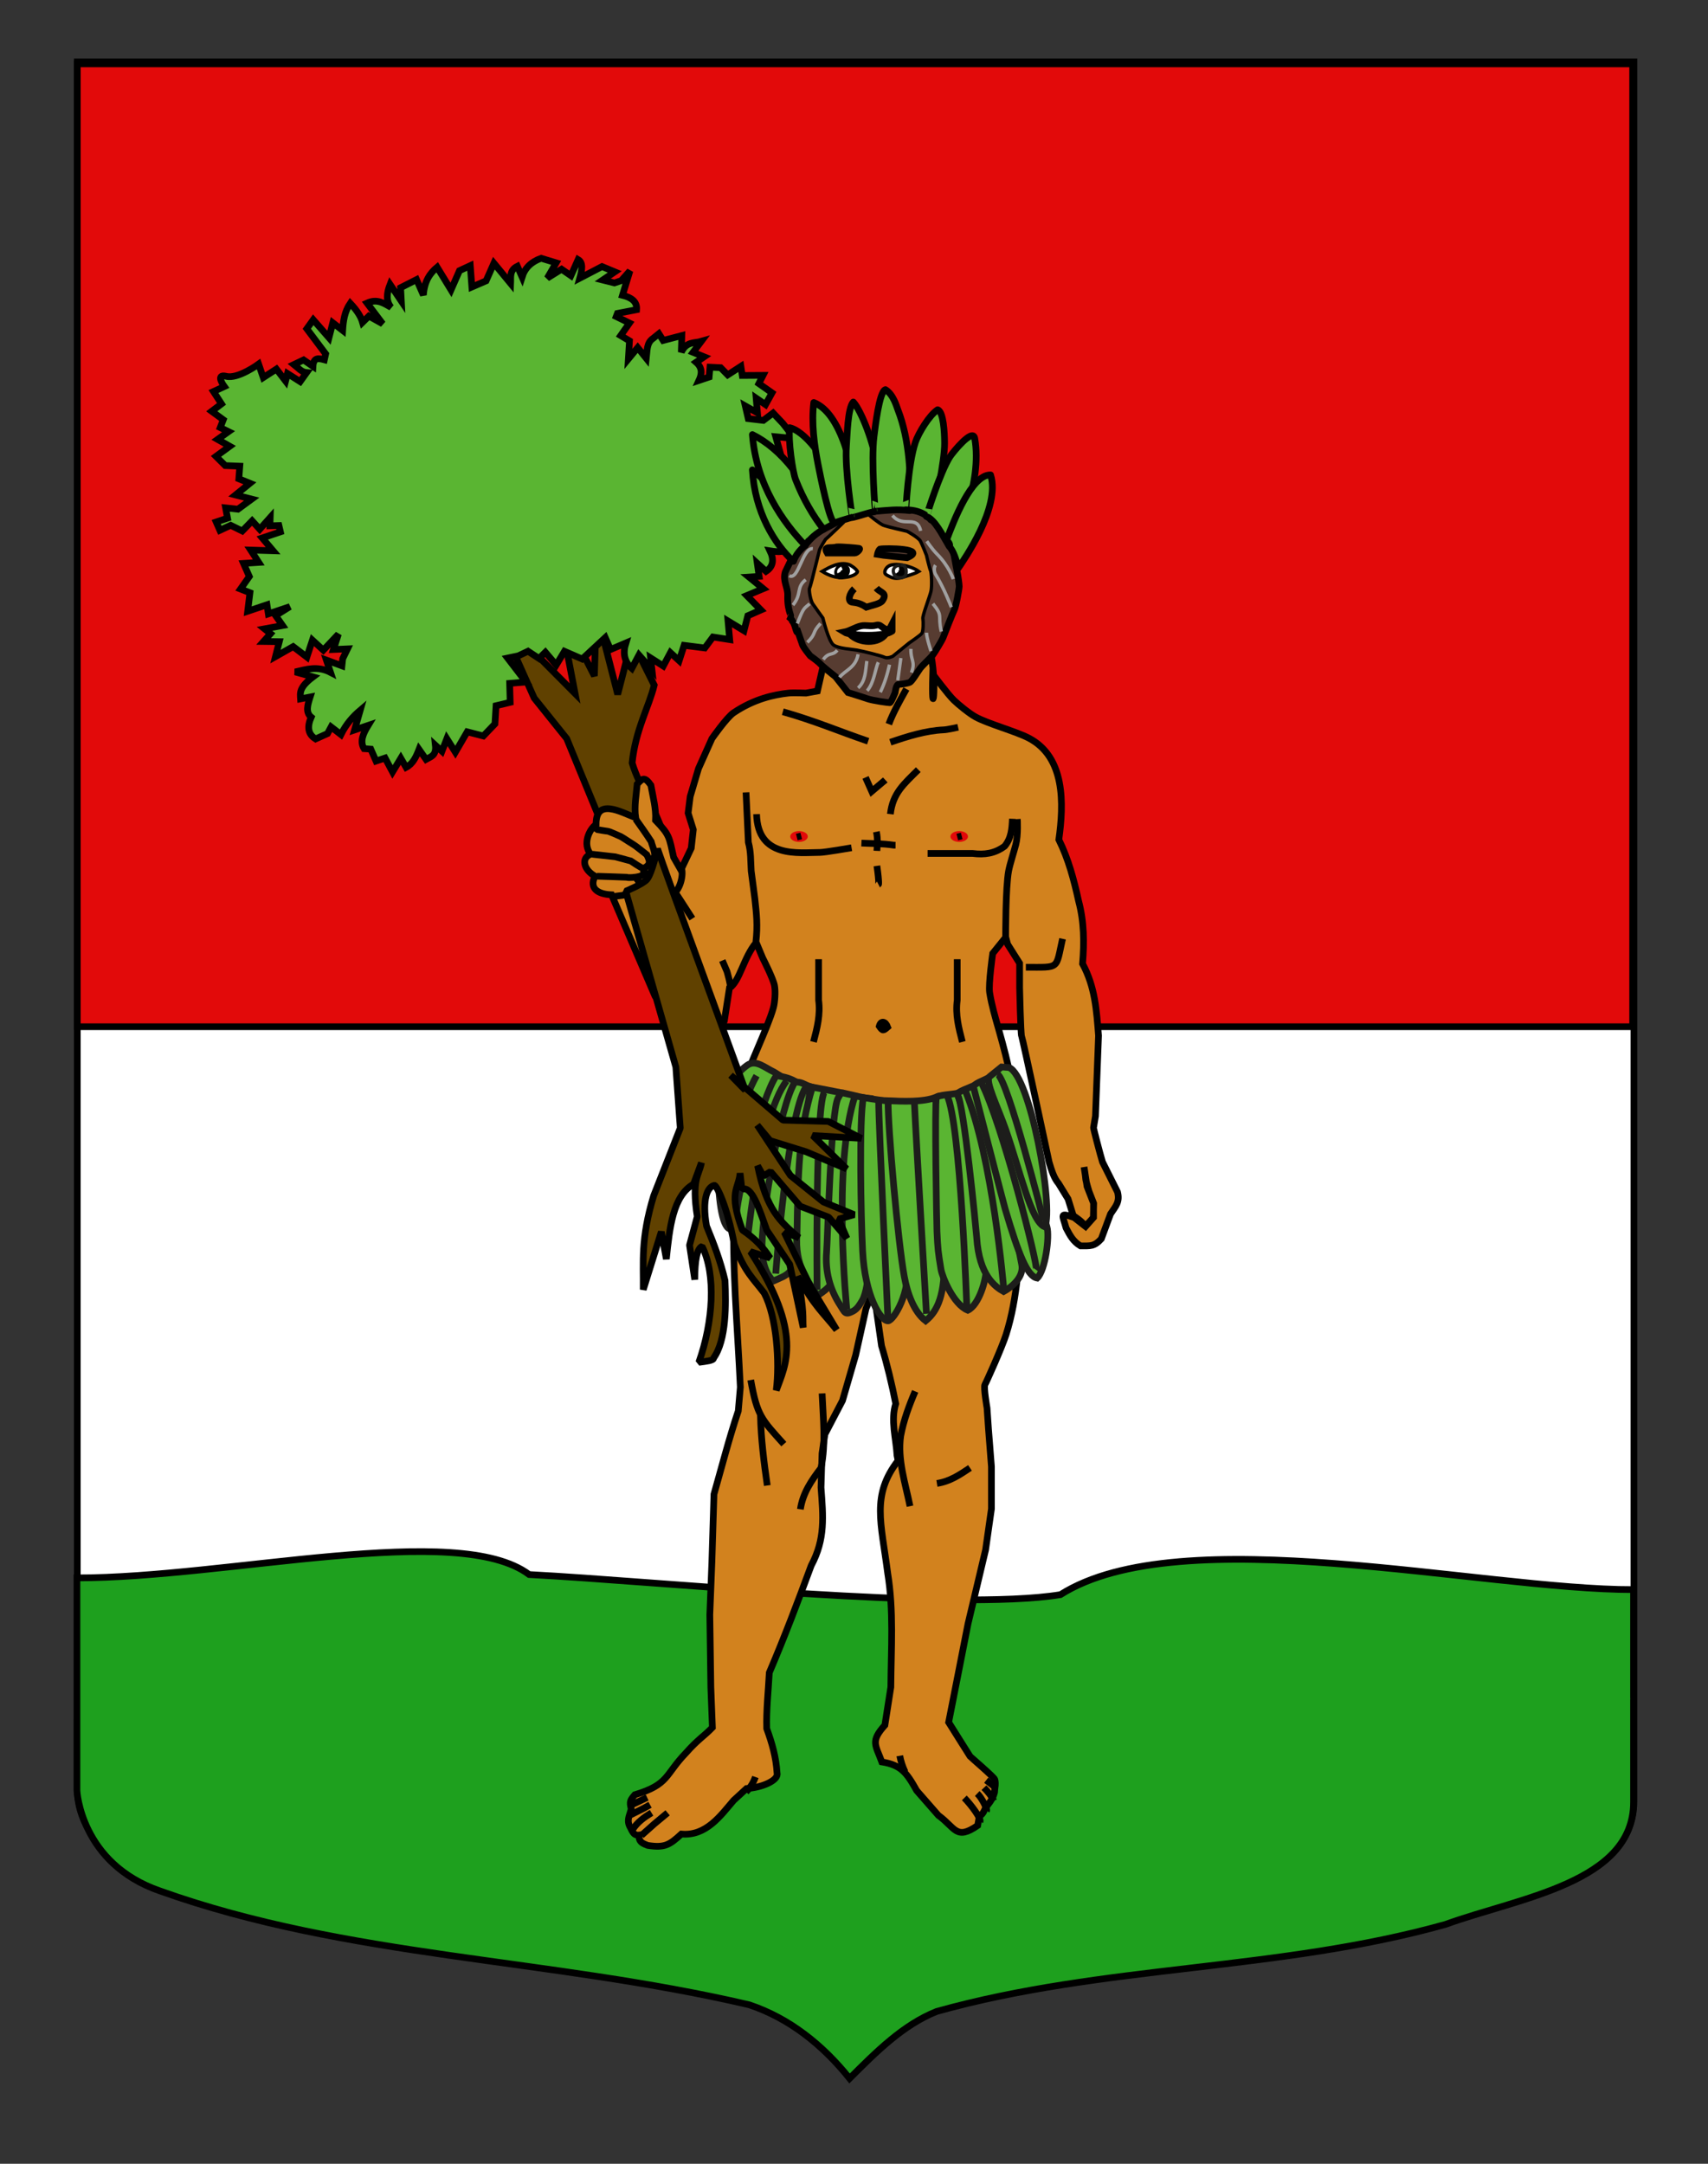 <?xml version="1.0" encoding="utf-8"?>
<!-- Generator: Adobe Illustrator 15.1.0, SVG Export Plug-In . SVG Version: 6.00 Build 0)  -->
<!DOCTYPE svg PUBLIC "-//W3C//DTD SVG 1.1//EN" "http://www.w3.org/Graphics/SVG/1.1/DTD/svg11.dtd">
<svg version="1.1" id="Calque_2" xmlns="http://www.w3.org/2000/svg" xmlns:xlink="http://www.w3.org/1999/xlink" x="0px" y="0px"
	 width="255.118px" height="323.148px" viewBox="0 0 255.118 323.148" enable-background="new 0 0 255.118 323.148"
	 xml:space="preserve">
<rect x="0" y="0" width="255.118" height="323.148" fill="#333333" stroke="none"/>
<path fill="#FFFFFF" stroke="#000000" d="M11.549,9.233c78,0,154.504,0,232.504,0c0,135.583,0,149.083,0,259.75
	c0,12.041-17.1,14.25-28.1,18.25c-25,7-51,6-76,13c-5,2-9,6-13,10c-4-5-9-9-15-11c-30-7-60-7-88-17c-6-3-12.406-8-12.406-15
	C11.549,243.692,11.549,145.608,11.549,9.233z"/>
<rect x="11.549" y="9.539" fill="#E20A0A" stroke="#000000" width="232.314" height="143.797"/>
<path fill="#1EA01E" stroke="#000000" d="M11.493,235.653c22.618,0,56.881-8.5,67.549-0.5c19.332,1,63.66,5.577,79.356,3
	c17.976-11.405,62.705-0.75,85.599-0.75c0,32.416,0,0.5,0,31.752c0,12.041-17.099,14.25-28.099,18.25c-25,7-51,6-76,13
	c-5,2-9,6-13,10c-4-5-9-9-15-11c-30-7-60-7-88-17c-11.904-4.1-12.406-15-12.406-15L11.493,235.653L11.493,235.653z"/>
<path id="Tronc_haur" fill="#604100" stroke="#000000" d="M99.001,124.379c-1.105-3.699-3.475-6.74-4.58-10.439
	c0.484-4.921,2.546-8.464,3.299-11.621l-3.369-6.748l-2.088,8.125l-3.198-12.487l-0.281,9.743l-5.427-10.607l2.54,13.225
	L74.242,91.836l5.549,12.414l4.855,6.054l6.22,15.149"/>
<g>
	<path id="Corps" fill="#D2821E" stroke="#000000" d="M111.431,118.337l0.348,7.453c0.405,1.475,0.33,2.782,0.425,4.287l0.54,4.094
		c0.257,2.38,0.452,4.008,0.155,6.565 M150.361,139.81L150.361,139.81l-2.086,2.588c0,0-0.651,4.591-0.456,5.837
		c0.587,3.725,2.061,6.913,3.4,13.998c0.736,3.889,1.807,15.309,1.447,19.83c-0.465,5.874-0.617,11.638-2.385,17.226
		c-0.613,1.938-2.935,7.105-3.166,7.492c-0.23,0.387,0.315,3.493,0.315,3.493l0.219,3.168l0.437,5.571v6.336l-0.873,6.117
		l-2.621,11.032l-2.896,14.72c0,0,3.113,4.971,3.195,5.08s3.566,3.089,3.688,3.44c0.209,0.614-0.01,1.291-0.027,1.939
		c-0.189,0.705-0.441,1.188-1.244,2.188c-0.328,0.472-0.324,0.942-1.041,1.413l-0.232,1.353c-3.256,2.246-3.293,0.366-5.869-1.507
		l-3.244-3.708c-1.526-2.736-2.361-3.817-5.207-4.28c-0.945-2.566-1.728-3.056,0.457-5.491l0.889-5.677
		c0.045-5.888,0.445-11.385-0.464-16.994c-0.979-7.618-2.47-11.634,1.544-16.838l-0.154-0.772c-0.141-2.533-0.979-5.263-0.193-7.725
		c-0.576-2.918-1.267-5.799-2.123-8.651l-0.928-6.487l0.154-8.961l-0.618,7.725l-0.926,2.163l-1.545,6.952l-1.969,6.798
		l-2.626,5.021l-0.426,2.858l-0.153,5.098c0.321,4.334,0.67,7.672-1.468,11.664c-1.982,5.372-4.008,10.723-6.258,15.989
		c-0.146,2.802-0.463,5.567-0.385,8.343c0.79,2.176,1.408,4.298,1.543,6.644c0.273,1.098-2.271,2.185-4.557,2.316l-1.932,1.776
		c-1.918,2.233-4.087,5.361-7.801,5.021c-1.762,1.62-2.484,2.091-5.021,1.698c-0.644-0.268-1.372-0.434-1.312-1.544
		c-0.896,0.103-1.036-0.74-1.392-1.312c-0.487-1.015,0.057-1.703,0.232-2.626c-0.301-1.091-0.112-1.312,0.541-2.085
		c5.14-1.548,4.459-2.953,7.646-6.258c1.768-2.004,2.731-2.524,3.939-3.784l-0.232-6.025l-0.153-10.813l0.309-7.879l0.31-10.119
		c1.204-4.215,2.237-8.278,3.631-12.437l0.309-3.553c-0.435-9.216-1.271-18.354-0.943-27.402c0.285-7.897,0.611-7.96,0.647-9.497
		c0.053-2.245,0.062-5.825,0.647-7.906c0.909-3.224,3.742-8.819,4.592-11.892c0.219-0.79,0.33-2.371,0.162-3.273
		c-0.199-1.062-1.762-4.117-1.762-4.117l-0.972-2.325c-1.899,2.239-2.464,5.856-3.995,6.781l-0.771,4.942
		c-0.973,2.442-1.853,3.082-4.48,2.627c-0.771-0.154-3.861-3.708-3.861-3.708l-2.008-2.627l-6.489-15.139
		c-2.062-0.082-3.385-0.954-2.471-2.78c-1.7-0.952-2.126-2.689-0.657-3.283c-1.234-1.513-0.214-3.729,0.811-4.44
		c-0.023-4.03,3.703-1.854,5.91-1.005c-0.236-1.728,0.094-3.389,0.232-5.021c0.766-0.812,1.068-1.217,2.046,0.154
		c0.312,1.751,0.795,3.502,0.696,5.253c2.17,2.238,2.023,2.547,2.703,5.521l1.081,1.894l1.546-3.244l0.309-2.781l-0.773-2.471
		l0.311-2.472l1.235-4.172l2.009-4.479c0,0,2.197-3.158,3.243-3.862c3.061-2.061,6.013-2.696,8.188-2.935
		c0.654-0.071,2.627,0,2.627,0l1.698-0.311l0.896-3.918l16.088-1.376c0.926,4.789,0.01,10.244,0.243,2.762
		c0,0,2.24,3.008,3.132,3.88c0.741,0.725,2.373,2.04,3.283,2.536c1.867,1.016,6.02,2.152,7.906,3.133
		c5.482,2.845,5.268,9.818,4.514,15.179c1.455,2.946,2.258,6.036,2.944,9.138c0.846,3.177,0.854,6.186,0.599,9.398
		c1.869,3.467,2.084,6.918,2.387,10.741l-0.461,12.019l-0.285,1.707c-0.064,0.006,1.047,4.226,1.334,5.138l2.246,4.484
		c0.379,1.469-0.248,2.088-1.045,3.282l-1.377,3.716c-1.064,1.163-1.627,1.051-3.11,1.051c-1.114-0.683-1.567-1.564-2.151-2.678
		c-0.539-1.978-1.061-2.334,1.193-1.566l1.716,1.344l1.192-1.344v-2.163l-0.67-1.717c0,0-0.508-1.641-0.508-1.938
		c0-0.299-0.238-1.716-0.238-1.716l0.447,2.907l0.989,2.536l-0.046,2.075c0,0-1.242,1.581-1.393,1.133
		c-0.147-0.446-1.613-1.396-1.613-1.396l-0.771-2.481l-1.418-2.312c-0.676-0.773-1.055-1.98-1.418-3.207
		c0,0-3.953-18.499-4.103-18.797c-0.149-0.3-0.298-7.236-0.298-7.236v-3.655l-1.791-2.835l-0.297-1.118c0,0-0.021-7.427,0.447-9.847
		c0.197-1.028,0.795-2.87,1.069-3.918c0.379-1.445,0.229-3.812,0.229-3.812"/>
	<path id="Feuillage" fill="#5AB532" stroke="#000000" d="M77.423,97.945l-1.604,0.334l2.74,3.574l-2.436,0.206l0.081,2.832
		l-2.11,0.505l-0.166,2.713l-1.731,1.808l-2.411-0.621l-1.769,3.044l-1.276-2.021l-0.729,1.877l-0.979-0.896
		c0.175,1.573-0.711,1.71-1.403,2.106l-1.043-1.488c-0.427,1.097-0.897,2.146-1.927,2.69l-0.794-1.368l-1.236,2.049l-1.11-2.079
		l-1.354,0.455l-0.782-1.782l-1.005-0.072c-0.676-1.101-0.118-2.281,0.61-3.474l-2.031,0.683l0.845-2.939
		c-1.085,0.923-2.088,2.029-2.877,3.622l-1.473-1.141l-0.533,0.995l-1.784,0.804c-1.206-0.753-1.25-1.896-0.654-3.253
		c-0.884-0.726-0.523-1.869-0.158-3.012l-1.433,0.277c-0.057-0.868-0.253-1.687,1.857-3.281l-2.656-0.743
		c1.683-0.386,3.332-0.942,5.276,0.068l-0.615-1.837l2.319,0.856l0.116-1.061l0.717-1.469L49.808,97l0.739-2.292l-2.251,2.39
		l-1.63-1.496l-0.83,2.527l-2.047-1.562l-2.643,1.499l0.57-2.233l-2.346-0.031l1.041-1.167l-0.899-0.719l2.696-0.496l-1.042-1.489
		l2.134-1.329l-3.216,1.08l-0.209-1.36l-2.879,0.968l0.337-2.77l-1.407-0.55l1.314-1.87l-0.863-1.958l2.267-0.147l-1.2-1.845
		l3.346,0.103l-1.614-1.909l2.707-0.91l-0.222-0.947l-1.343,0.042l0.039-1.238l-1.562,1.75l-1.135-1.253l-1.471,1.516l-1.733-0.848
		l-1.614,0.747l-0.549-1.247l1.694-0.569l-0.289-1.538l1.839,0.201l2.056-1.508l-2.411-0.621l2.147-1.743l-1.654-0.669l0.142-1.887
		l-2.176-0.088l-1.382-1.375l2.058-1.508l-1.812-1.026l1.627-1.158l-1.237-0.606l0.455-1.174l-1.722-1.262l1.458-1.103l-1.2-1.845
		l1.615-0.746c0,0-1.449-1.965,0.297-1.53c1.747,0.437,4.831-1.825,4.831-1.825l0.693,2.016l1.965-1.271l1.369,1.785l0.285-1.115
		l1.892,1.202l0.962-1.344c-0.76-0.065-1.286-0.732-1.89-1.206l1.444-0.688l1.396,0.962c0.086-1.421,0.897-1.197,1.704-0.981
		l0.195-0.883l-2.817-3.752l0.964-1.346l2.347,2.686l0.57-2.235l1.475,1.141c0.088-1.396,0.264-2.781,1.13-4.056
		c1.146,1.213,1.619,2.098,1.837,2.854l0.951-0.932l2.06,1.146l-2.335-3.098c1.546-0.697,2.531,0.054,3.583,0.636
		c-0.752-0.906-0.673-2.09-0.147-3.424l1.683,2.5l-0.107-2.006l2.382-1.21l1.019,2.313c0.153-2.111,1-3.276,2.056-4.163l2.074,3.391
		l1.261-2.875l1.615-0.747l0.238,3.189l2.12-0.917l1.17-2.641l2.504,3.042c0.043-0.943-0.227-1.971,1.002-2.583l0.703,1.603
		c0.414-1.324,1.353-2.265,2.849-2.796l2.241,0.68l-1.327,2.284l2.136-1.33l1.396,0.962l1.075-2.405
		c0.78,0.456,0.591,1.566,0.254,2.776l3.32-1.729l1.902,0.792l-1.797,1.216l1.745,0.437l1.016-0.342l1.3-1.458l-1.113,3.644
		c1.347,0.329,2.205,0.954,2.11,2.152l-2.864,0.554l-0.182,0.469l1.98,0.971l-1.313,1.87l1.314,0.785l-0.166,2.71l1.394-1.691
		l1.291,1.609c0.128-1.101,0.002-2.326,1.012-2.996l0.86-0.696l0.64,1.01l2.786-0.731l-0.076,2.479
		c0.788-1.635,1.943-1.312,2.983-1.615l-1.227,1.638l1.655,0.671l-1.197,0.81c0.98,0.853,0.857,1.776,0.421,2.721l1.524-0.511
		l0.127-1.475l1.591,0.079l1.057,1.075l1.966-1.271l0.207,1.36l3.1-0.02l-0.623,1.23l1.967,1.383l-0.972,1.757l-1.397-0.961
		l0.187,2.185l-1.812-1.025l0.443,1.894l2.253,0.266l1.458-1.103l1.465,1.553l1.771,2.267l-2.839-0.273l0.678,2.428l-1.328-0.371
		l-0.625,1.231l1.825,0.613l-0.207,1.295l-1.604,0.334l1.566,0.905l-0.691,0.64l3.153,0.984l0.953,1.724l-0.936,0.518L117,74.856
		l2.215,1.504l0.041,1.417l-1.497-0.314l1.356,2.201c-1.064,1.073-2.064-0.058-3.088-0.396l1.774,2.268
		c-0.36,1.018-1.533,0.928-2.788,0.729c0.616,1.295,0.506,2.345-0.594,3.062l-1.307-1.197l0.276,1.95l-1.512,0.099l2.127,1.739
		l-2.462,1.028l2.112,2.152l-1.952,0.859l-0.573,2.235l-2.385-1.447l0.25,2.776l-2.501-0.387l-1.221,1.637l-3.089-0.393
		l-0.739,2.291l-1.306-1.197l-1.066,1.994l-1.89-1.206l0.198,1.773l-1.941-2.209l-1.068,1.993c-1.12-0.985-1.363-2.268-0.889-3.789
		l-2.29,0.974l-0.784-1.781l-3.448,3.201l-2.645-1.155l-1.236,2.049l-1.617-1.907l-0.95,0.931l-1.642-1.083L77.423,97.945z"/>
	<g>
		<path id="path5408-8" fill="none" stroke="#000000" d="M98.231,135.842l1.236-1.815c2.178-0.33,2.606-3.386,2.362-4.188"/>
		<path id="path5410-2" fill="none" stroke="#000000" d="M100.896,133.331c0.837,1.287,0.171,0.214,2.511,3.861"/>
		<path id="path5412-4" fill="none" stroke="#000000" d="M88.46,127.577l3.438,0.385l2.316,0.618c0,0,1.699,1.157,1.895,1.121
			c1.211-0.614,0.934-1.146,0.501-2.049c0,0-1.699-1.352-1.854-1.429c-0.155-0.077-1.776-1.158-2.009-1.273
			c-0.232-0.115-1.814-0.812-1.969-0.812c-0.156,0-1.508-0.23-1.508-0.23L89,123.715"/>
		<path id="path5414-5" fill="none" stroke="#000000" d="M97.149,128.232c1.253,0.08,0.299-1.739,0.115-2.549
			c-0.742-1.14-1.524-2.253-2.316-3.36"/>
		<path id="path5416-5" fill="none" stroke="#000000" d="M89.194,130.859c0.502,0,4.248,0.155,4.402,0.155
			c0.552,0.202,3.953-0.193,2.24-1.237"/>
		<path id="path5418-1" fill="none" stroke="#000000" d="M91.743,133.872l3.283-0.426c1.02-1.138,0.777-1.256-0.078-2.395"/>
		<path id="path5420-7" fill="none" stroke="#000000" d="M109.122,147.698c0-0.85-0.54-2.626-0.54-2.626l-0.696-1.621"/>
		<path id="path5422-1" fill="none" stroke="#000000" d="M113.007,121.591c0.174,6.645,6.259,5.726,9.479,5.716
			c0.696,0,4.712-0.695,4.712-0.695"/>
		<path id="path5424-1" fill="none" stroke="#000000" d="M138.552,127.461h6.721c1.806,0.225,3.304,0.007,4.788-1.081
			c1-1.226,1.095-2.606,1.158-4.095"/>
		<path id="path5426-5" fill="none" stroke="#000000" d="M128.667,125.915c1.602,0.085,3.078,0.041,4.865,0.31h0.23"/>
		<path id="path5428-2" fill="none" stroke="#000000" d="M130.905,124.217c0.251,1.252,0.115,1.99,0.077,2.857"/>
		<path id="path5430-7" fill="none" stroke="#000000" d="M130.982,129.314c0.386,2.704,0.231,2.781,0.231,2.781"/>
		<path id="path5432-6" fill="none" stroke="#000000" d="M132.063,116.646l0.154-0.154l-2.008,1.699l-0.928-2.086"/>
		<path id="path5444-3" stroke="#000000" d="M131.331,153.26c0.521,0.777,0.631,0.672,1.256,0.126
			C132.266,152.523,131.575,152.351,131.331,153.26z"/>
		<path id="path5446-2" fill="none" stroke="#000000" d="M119.55,225.405c0.359-2.417,1.652-4.311,3.091-6.18
			c0.739-3.68,0.306-7.405,0.154-11.123"/>
		<path id="path5448-2" fill="none" stroke="#000000" d="M135.924,224.941c-0.698-3.438-1.894-6.959-1.389-10.505
			c0.436-2.313,1.24-4.492,2.161-6.643"/>
		<path id="path5450-1" fill="none" stroke="#000000" d="M139.943,221.543c1.949-0.301,3.351-1.255,4.943-2.317"/>
		<path id="path5452-6" fill="none" stroke="#000000" d="M112.136,206.095c0.959,5.351,1.614,5.871,4.943,9.578l0,0"/>
		<path id="path5454-8" fill="none" stroke="#000000" d="M114.606,221.852c-0.5-3.462-0.941-6.993-1.016-10.487"/>
		<path id="path5456-5" fill="none" stroke="#000000" d="M116.925,106.296c4.909,1.396,8.381,2.92,12.746,4.403"/>
		<path id="path5458-7" fill="none" stroke="#000000" d="M132.991,110.853c2.545-0.872,5.25-1.729,7.955-1.854
			c0.465,0,2.163-0.387,2.163-0.387"/>
		<path id="path5460-6" fill="none" stroke="#000000" d="M132.758,108.149c0.695-1.843,1.67-3.538,2.627-5.252"/>
		<path id="path5462-1" fill="none" stroke="#000000" d="M153.228,144.454c5.153-0.01,4.435,0.389,5.483-4.249"/>
		<path id="path5466-8" fill="none" stroke="#000000" d="M146.385,272.047c0.203-0.435-1.328-2.508-2.348-3.54"/>
		<path id="path5468-9" fill="none" stroke="#000000" d="M147.368,270.376c0.104-0.126-0.634-1.796-1.4-2.525"/>
		<path id="path5470-2" fill="none" stroke="#000000" d="M148.439,268.951c-0.358-0.776-0.89-1.362-1.468-1.971"/>
		<path id="path5472-7" fill="none" stroke="#000000" d="M95.786,274.123l1.965-1.748l1.967-1.64"/>
		<path id="path5474-9" fill="none" stroke="#000000" d="M94.475,273.249c0.759-1.145,1.706-1.814,2.841-2.514"/>
		<path id="path5476-5" fill="none" stroke="#000000" d="M94.147,271.063l1.967-0.981l0.982-0.546"/>
		<path id="path5478-4" fill="none" stroke="#000000" d="M94.365,269.535l2.294-1.094"/>
		<path id="path5480-3" fill="none" stroke="#000000" d="M148.836,267.067l-1.528-1.202"/>
		<path id="path5482-1" fill="none" stroke="#000000" d="M111.435,267.623c0.751-0.787,1.148-1.524,1.393-2.239"/>
		<path id="path5484-2" fill="none" stroke="#000000" d="M135.192,264.646c-0.419-0.888-0.662-1.688-0.791-2.43"/>
		<path id="path5486-3" fill="none" stroke="#000000" d="M143.743,155.6c-0.559-2.12-1.051-4.075-0.765-6.228v-6.117"/>
		<path id="path5486-3_1_" fill="none" stroke="#000000" d="M122.274,143.255v6.117c0.286,2.151-0.206,4.106-0.766,6.228"/>
		<path id="path5490-4" fill="none" stroke="#000000" d="M132.991,121.591c0.356-3.151,2.031-4.503,4.172-6.645"/>
	</g>
	<g id="Barbe">
		<path id="Cheveux_et_barbe" fill="#573C31" stroke="#000000" d="M117.284,85.442c-0.391,1.31,0.412,2.29,0.369,3.461
			c-0.104,2.775,0.994,3.346,0.096,3.168c0,0,0.533,0.382,0.6,0.687c0.509,0.558,0.522,1.907,0.863,1.677
			c0,0,0.531,1.524,0.666,1.904c0.133,0.381,1.129,1.601,1.129,1.601s1.196,0.838,1.529,1.221c0.332,0.38,2.26,1.904,2.26,1.904
			l1.861,2.362c0,0,1.994,0.61,2.858,0.915s3.19,0.609,3.39,0.609c0.2,0,0.799-1.523,0.799-1.523s0.133-1.22,0.531-1.22
			c0.396,0,1.328-0.152,1.661-0.306c0.332-0.151,1.196-1.601,1.528-2.058c0.332-0.458,1.596-1.601,1.929-2.058
			c0.332-0.458,1.396-2.21,1.528-2.592c0.134-0.381,1.396-3.582,1.66-4.114c0.268-0.534,0.731-3.125,0.731-3.505
			c0-0.382-0.198-1.602-0.198-1.602s-0.996-5.259-0.996-5.562c0-0.305-1.529-3.812-1.529-3.812s-4.984-2.21-6.115-2.438
			c-1.13-0.229-5.782-1.447-6.314-1.296c-0.532,0.152-3.59,1.524-4.453,2.362c-0.864,0.839-3.391,4.116-3.723,4.726
			C119.611,80.564,117.284,85.442,117.284,85.442L117.284,85.442z"/>
		<path id="path4408" fill="none" stroke="#A0A0A0" stroke-width="0.5" d="M118.434,90.365c1.393-1.686,0.428-2.615,1.917-3.792"/>
		<path id="path4410" fill="none" stroke="#A0A0A0" stroke-width="0.5" d="M119.101,93.115c0.968-2.531,1.015-2.192,1.831-2.948"/>
		<path id="path4412" fill="none" stroke="#A0A0A0" stroke-width="0.5" d="M120.591,95.939c1.414-1.391,0.621-1.403,1.966-2.824"/>
		<path id="path4414" fill="none" stroke="#A0A0A0" stroke-width="0.5" d="M122.974,98.49c0.849-1.175,1.375-0.5,2.083-1.375"/>
		<path id="path4416" fill="none" stroke="#A0A0A0" stroke-width="0.5" d="M125.393,101.158c0.862-1.084,2.417-1.417,2.778-3.447"/>
		<path id="path4418_2_" fill="none" stroke="#A0A0A0" stroke-width="0.5" d="M140.599,94.323c-0.573-2.499,0.327-2.23-1.25-4.167"
			/>
		<path id="path4418_3_" fill="none" stroke="#A0A0A0" stroke-width="0.5" d="M137.516,79.282c-0.573-2.499-2.631-0.355-4.208-2.292
			"/>
		<path id="path4418_1_" fill="none" stroke="#A0A0A0" stroke-width="0.5" d="M138.391,94.49c0,0.763,0.666,2.75,0.666,2.75"/>
		<path id="path4420" fill="none" stroke="#A0A0A0" stroke-width="0.5" d="M142.092,90.679c0,0-1.047-2.8-2.415-5.008
			c-0.306-0.761,0.047-1.265,0.047-1.265"/>
		<path id="path4422_1_" fill="none" stroke="#A0A0A0" stroke-width="0.5" d="M142.391,86.49c0,0-0.659-1.965-2.409-3.716
			c-0.763-0.762-1.55-1.95-1.55-1.95"/>
		<path id="path4424" fill="none" stroke="#A0A0A0" stroke-width="0.5" d="M117.897,85.976c1.37,0.806,1.954-4.194,3.516-4.036"/>
		<path id="path4426" fill="none" stroke="#A0A0A0" stroke-width="0.5" d="M128.17,102.74c1.15-1.033,1.084-2.554,1.307-4.016"/>
		<path id="path4428" fill="none" stroke="#A0A0A0" stroke-width="0.5" d="M129.522,103.158c1.018-1.104,1.23-3.342,1.66-4.252"/>
		<path id="path4430" fill="none" stroke="#A0A0A0" stroke-width="0.5" d="M131.492,103.379c0.637-1.329,1.055-2.677,1.372-4.115"/>
		<path id="path4432" fill="none" stroke="#A0A0A0" stroke-width="0.5" d="M134.096,101.617l0.461-3.336"/>
		<path id="path4434" fill="none" stroke="#A0A0A0" stroke-width="0.5" d="M136.141,100.448c0.635-1.699-0.133-1.753-0.084-3.538"/>
	</g>
	<path id="Visage" fill="#D2821E" stroke="#000000" stroke-width="0.5" d="M123.293,80.564c0.305-0.228,2.668-2.515,2.668-2.515
		l1.22-2.058l0.838-1.221l1.144-0.305c0,0,0.074,1.905,0.381,2.21c0.305,0.305,1.828,1.524,2.361,1.752
		c0.532,0.229,3.581,0.915,3.581,0.915s1.677,0.915,1.979,1.448c0.306,0.532,0.916,2.133,0.916,2.133s0.457,1.98,0.609,2.287
		c0.152,0.305,0.229,2.286,0.076,3.049c-0.152,0.762-1.296,3.657-1.22,4.115c0.075,0.458,0.075,1.905-0.152,2.211
		c-0.229,0.305-1.905,1.447-1.905,1.447l-2.438,1.981c0,0-0.763,0.38-1.22,0.152c-0.457-0.229-3.275-0.915-4.114-1.067
		s-2.744-0.229-3.507-0.763c-0.761-0.533-1.6-4.039-1.6-4.039s-1.219-1.676-1.523-2.133c-0.305-0.458-0.609-2.04-0.457-2.345
		c0.152-0.305,0.686-2.533,0.686-2.533s0.686-2.667,0.762-3.049C122.454,81.86,123.293,80.564,123.293,80.564L123.293,80.564z"/>
	<path id="Nez" fill="none" stroke="#000000" d="M127.61,87.93c-0.774,0.732-1.026,1.849-0.378,1.994
		c0.911,0.094,1.399,0.262,2.156,0.754c0.907-0.288,2.06-0.494,2.393-0.937c0.863-1.22-0.28-1.188-0.884-1.921"/>
	<path id="path5236" fill="#573C31" stroke="#000000" d="M123.569,82.595c0.431,0,3.771,0,4.095,0c0.323,0,0.969-0.646,0.646-0.7
		c-0.324-0.054-2.693-0.27-3.341-0.216C124.173,81.944,122.866,81.447,123.569,82.595z"/>
	<path id="path5238" fill="#573C31" stroke="#000000" d="M131.059,82.811c0.537,0.108,4.418,0.485,4.418,0.485
		c3.217-1.406-3.232-1.453-4.041-1.293C131.167,82.218,131.059,82.811,131.059,82.811L131.059,82.811z"/>
	<g id="Pagne">
		<path id="path740_1_" fill="#5AB532" stroke="#1D1D1B" stroke-miterlimit="10" d="M116.507,160.651
			c-1.459,2.183-4.234,21.439-6.978,22.833c-2.854,1.448-2.628-15.361-1.644-18.607c0.699-2.307,1.815-4.412,3.713-5.779
			c1.29-0.931,2.634,0.362,4.014,0.998L116.507,160.651z"/>
		<path id="path722_1_" fill="#5AB532" stroke="#1D1D1B" stroke-miterlimit="10.433" d="M119.069,161.635
			c-1.492,2.765-1.864,17.658-3.329,22.051c-0.291,0.365-1.526,3.951-4.833,4.741c-0.892-1.316-1.572-5.672-0.893-7.181
			c0.189-3.163,3.684-17.261,5.941-20.596C117.435,160.851,118.055,161.098,119.069,161.635L119.069,161.635z"/>
		<path id="path738_1_" fill="#5AB532" stroke="#1D1D1B" stroke-miterlimit="10.433" d="M121.151,162.322
			c-1.092,3.313-0.479,17.928-1.914,24.328c-0.828,3.7-1.525,3.688-3.751,4.677c-1.591-1.646-1.671-3.899-1.655-5.602
			c0.042-4.802,2.666-20.552,4.891-24.108C119.772,161.543,119.971,161.932,121.151,162.322L121.151,162.322z"/>
		<path id="path716_1_" fill="#5AB532" stroke="#1D1D1B" stroke-miterlimit="10" d="M125.656,163.192
			c-0.048,3.61-0.569,22.527-0.692,26.159c-0.073,2.126-1.396,3.197-2.861,4.15c-1.4-2.108-3.438-4.48-3.057-9.224
			c0.125-8.959,0.299-15.448,2.302-21.921C122.575,162.596,124.429,162.955,125.656,163.192L125.656,163.192z"/>
		<path id="path732_1_" fill="#5AB532" stroke="#1D1D1B" stroke-miterlimit="10" d="M128.81,194.185
			c-0.31,0.528-0.729,1.285-1.385,1.628c-1.224,0.639-1.212,0.216-1.911-0.85c-1.607-2.446-2.273-5.219-2.052-7.923
			c0.17-2.07,0.645-21.119,1.707-23.024c0.59-1.052,0.393-0.832,1.595-0.596c1.092,0.216,2.32,0.629,3.455,0.646
			C130.219,164.065,131.06,190.349,128.81,194.185z"/>
		<path id="path714_1_" fill="#5AB532" stroke="#1D1D1B" stroke-miterlimit="10.433" d="M135.458,188.696
			c0.639,4.217-1.965,8.506-2.795,8.564c-1.108,0.078-3.483-3.71-3.82-10.477c-0.256-5.14-0.538-19.688,0.115-22.868
			c1.332,0.205,3.195,0.544,4.556,0.568C133.512,164.486,134.84,184.608,135.458,188.696z"/>
		<path id="path724_1_" fill="#5AB532" stroke="#1D1D1B" stroke-miterlimit="10" d="M139.771,163.876
			c0.492,4.003,1.196,19.595,1.284,23.638c0.129,5.929-1.016,8.299-2.795,9.749c-1.782-1.384-2.735-4.148-3.184-6.59
			c-0.955-5.204-2.476-22.402-2.423-26.285C134.693,164.477,137.917,164.631,139.771,163.876
			C139.771,163.876,138.54,164.379,139.771,163.876z"/>
		<path id="path708_1_" fill="#5AB532" stroke="#1D1D1B" stroke-miterlimit="10" d="M142.904,163.301
			c1.777,3.393,4.293,22.583,4.386,26.257c0.035,1.502-1.031,5.312-2.732,6.125c-2.184-0.893-3.83-5.031-4.01-6.128
			c-0.438-2.686-0.469-2.958-0.596-5.66c-0.045-0.977-0.367-19.056-0.084-20.018C140.288,163.516,142.249,163.426,142.904,163.301
			L142.904,163.301z"/>
		<path id="path728_1_" fill="#5AB532" stroke="#1D1D1B" stroke-miterlimit="10" d="M145.375,162.172
			c2.48,2.658,6.627,23.417,7.24,26.708c0.297,1.592-1.035,3.08-2.707,4.002c-1.222-0.688-3.658-2.351-4.021-8.068
			c-0.125-1.543-1.908-19.985-2.893-21.387C142.795,163.146,144.959,162.361,145.375,162.172L145.375,162.172z"/>
		<path id="path704_1_" fill="#5AB532" stroke="#1D1D1B" stroke-miterlimit="10" d="M147.482,161.055
			c4.636,6.369,7.745,18.204,8.899,22.181c0.423,1.456-0.252,6.521-1.461,7.643c-1.463-0.264-2.735-3.427-4.772-10.279
			c-0.239-0.803-4.53-17.462-4.733-18.23C145.293,161.913,147.002,161.309,147.482,161.055L147.482,161.055z"/>
		<path id="path700_1_" fill="#5AB532" stroke="#1D1D1B" stroke-miterlimit="10" d="M150.7,159.427
			c3.166,1.182,6.728,20.853,5.363,23.808c-2.047-0.82-3.602-8.08-5.854-14.561c-1.146-3.294-3.15-7.277-2.396-7.887
			c0.596-0.48,1.189-0.96,1.784-1.441L150.7,159.427z"/>
		<g>
			<path id="path746_1_" fill="#5AB532" stroke="#1D1D1B" stroke-miterlimit="10.433" d="M154.79,189.671
				c0.338-0.471-5.09-21.854-8.194-27.957"/>
			<path id="path748_1_" fill="#5AB532" stroke="#1D1D1B" stroke-miterlimit="10.433" d="M149.93,192.528
				c0,0-1.629-19.703-5.777-29.717"/>
			<path id="path750_1_" fill="#5AB532" stroke="#1D1D1B" stroke-miterlimit="10.433" d="M144.409,195.281
				c0,0-0.927-27.565-2.963-31.705"/>
			<path id="path752_1_" fill="#5AB532" stroke="#1D1D1B" stroke-miterlimit="10.433" d="M138.385,196.208
				c0,0-1.612-27.101-1.797-31.399"/>
			<path id="path754_1_" fill="#5AB532" stroke="#1D1D1B" stroke-miterlimit="10.433" d="M132.624,196.902
				c0,0-1.41-29.862-1.377-32.317"/>
			<path id="path756_1_" fill="#5AB532" stroke="#1D1D1B" stroke-miterlimit="10.433" d="M126.491,195.613
				c0,0-2.231-21.609,1.253-32.056"/>
			<path id="path758_1_" fill="#5AB532" stroke="#1D1D1B" stroke-miterlimit="10.433" d="M122.04,192.635
				c0,0-0.304-28.692,1.193-29.626"/>
			<path id="path760_1_" fill="#5AB532" stroke="#1D1D1B" stroke-miterlimit="10.433" d="M115.868,190.208
				c0,0,1.774-23.717,4.51-27.865"/>
			<path id="path762_1_" fill="#5AB532" stroke="#1D1D1B" stroke-miterlimit="10.433" d="M111.414,187.439
				c0,0,1.776-20.422,6.081-26.009"/>
			<path id="path764_1_" fill="#5AB532" stroke="#1D1D1B" stroke-miterlimit="10.433" d="M108.997,182.036
				c0,0-0.492-13.323,4.01-21.386"/>
			<path id="path744_1_" fill="#5AB532" stroke="#1D1D1B" stroke-miterlimit="10.433" d="M155.874,182.312
				c0,0-5.361-21.214-6.897-21.894"/>
		</g>
	</g>
	<path id="Tronc_et_racines_2_" fill="#604100" stroke="#000000" stroke-linecap="square" stroke-linejoin="bevel" d="M93.463,133.1
		l7.486,26.258l0.66,9.114l-3.964,10.084c-1.979,6.478-1.511,9.939-1.564,14.047l2.696-8.646l0.752,4.077
		c0.49-4.739,0.996-9.459,4.066-11.188l1.178-3.201c-0.344,1.906-1.507,2.326-0.626,8.051l-1.152,4.27l0.778,5.144
		c0.007-2.899,0.337-4.674,1.094-4.967c2.11,4.23,1.654,11.303-0.486,17.314c1.072-0.144,2.26-0.267,2.2-0.631
		c1.932-2.679,1.867-8.021,1.711-11.585c-0.643-2.797-1.661-5.485-2.763-8.151c-0.688-3.962,0.095-5.84,1.196-6.068
		c0.386,0.152,1.855,3.036,2.953,8.812c1.536,4.158,2.837,5.101,4.479,7.301c1.858,3.571,2.32,10.27,1.789,14.515
		c1.355-3.771,4.12-8.47-3.854-20.722l2.933,0.947c-0.942-1.519-2.271-2.924-4.14-4.177c-2.125-5.747-0.546-6.122-0.34-8.489
		l0.275,2.425c1.487-0.646,2.581,2.923,3.711,6.089l3.427,5.1l2.014,9.441c-0.098-1.807,0.186-1.952-0.798-7.646
		c2.465,4.516,3.948,5.617,5.8,7.995l-4.029-6.714l-3.799-7.853l2.19,0.801c-2.823-2.412-4.855-4.168-6.171-10.75l0.864,1.54
		l1.068-0.665l4.428,5.17l4.251,1.642l2.725,3.151l-1.24-2.863l2.327-0.67l-4.604-1.896l-4.92-3.956l-4.96-7.521l1.924,2.312
		l5.382,1.674l6.054,2.553l-5.073-4.981l7.263,0.418l-4.924-2.521l-6.778-0.196l-7.809-6.702l2.182,2.234
		c-1.228-3.431-11.962-32.608-13.113-36.062c0,0-0.804,3.655-1.583,4.584C96.045,132.034,93.463,133.1,93.463,133.1z"/>
	<g id="Coiffure">
		
			<path id="path880" fill="#5AB532" stroke="#000000" stroke-linecap="round" stroke-linejoin="round" stroke-miterlimit="10.433" d="
			M118.526,83.834c-0.011,0-0.02,0-0.032,0c-2.809-2.607-5.743-7.344-6.114-13.658c2.898,2.415,6.244,5.945,7.896,11.287
			C119.688,81.946,118.871,82.759,118.526,83.834C118.526,83.834,118.877,82.737,118.526,83.834z"/>
		
			<path id="path900" fill="#5AB532" stroke="#000000" stroke-linecap="round" stroke-linejoin="round" stroke-miterlimit="10.433" d="
			M120.278,81.463c-3.266-3.391-7.322-9.011-7.896-16.558c4.199,2.065,8.366,6.962,10.637,14.142
			C122.062,79.579,121.082,80.322,120.278,81.463C120.278,81.463,121.36,79.926,120.278,81.463z"/>
		
			<path id="path884" fill="#5AB532" stroke="#000000" stroke-linecap="round" stroke-linejoin="round" stroke-miterlimit="10.433" d="
			M123.018,79.049c-1.577-2.003-3.036-4.495-4.188-7.445c-0.438-1.125-1.14-5.898-0.873-7.731c1.73,0.39,3.882,2.975,4.544,4.182
			c1.346,2.452,2.579,6.173,3.161,9.589C124.779,78.111,123.897,78.58,123.018,79.049L123.018,79.049z"/>
		
			<path id="path904" fill="#5AB532" stroke="#000000" stroke-linecap="round" stroke-linejoin="round" stroke-miterlimit="10.433" d="
			M128.239,76.931c-0.652-7.068-2.613-15.235-6.688-16.82c-0.375,3.031,0.072,6.351,0.63,9.191c0.278,1.41,1.781,9.081,2.521,8.784
			C125.999,77.566,127.207,77.345,128.239,76.931L128.239,76.931z"/>
		
			<path id="path888" fill="#5AB532" stroke="#000000" stroke-linecap="round" stroke-linejoin="round" stroke-miterlimit="10.433" d="
			M126.425,66.619c0.12-1.562,0.187-5.689,1.029-6.578c1.198,1.276,3.138,6.345,3.472,9.362c0.197,1.783,0.812,6.952-0.399,7.042
			c-0.651,0.047-2.008,0.585-3.209,0.846C127.317,77.292,126.154,70.137,126.425,66.619z"/>
		
			<path id="path908" fill="#5AB532" stroke="#000000" stroke-linecap="round" stroke-linejoin="round" stroke-miterlimit="10.433" d="
			M130.547,65.191c0.172-1.343,0.781-6.712,1.705-7.006c1.192,0.746,1.629,2.419,1.888,3.086c1.687,4.361,1.993,9.781,1.747,14.981
			c-1.998-0.223-3.154-0.048-5.148,0.111C130.738,76.364,130.094,68.746,130.547,65.191z"/>
		
			<path id="path892" fill="#5AB532" stroke="#000000" stroke-linecap="round" stroke-linejoin="round" stroke-miterlimit="10.433" d="
			M136.73,66.038c0.458-1.354,2.087-4.054,3.321-4.846c0.878,0.282,1.031,3.421,1.039,4.994c0.015,2.641-1.357,9.206-2.053,11.455
			c0,0-1.037-1.5-3.729-1.5C135.31,76.143,135.64,69.258,136.73,66.038z"/>
		
			<path id="path912" fill="#5AB532" stroke="#000000" stroke-linecap="round" stroke-linejoin="round" stroke-miterlimit="10.433" d="
			M141.901,68.2c0.402-0.625,3.403-4.332,3.688-2.745c0.6,3.323-0.098,7.137-1.016,9.977c-0.308,0.954-2.494,6.674-2.922,5.956
			c-0.927-1.562-2.025-3.805-3.277-4.247C138.374,77.143,140.375,70.572,141.901,68.2z"/>
		
			<path id="path896" fill="#5AB532" stroke="#000000" stroke-linecap="round" stroke-linejoin="round" stroke-miterlimit="10.433" d="
			M141.39,80.641c1.021-2.72,3.685-9.772,6.569-9.717c1.553,4.83-4.058,12.771-4.816,13.922c-0.277-1.176-0.76-2.627-1.369-3.25
			C141.774,81.596,142.122,81.387,141.39,80.641z"/>
	</g>
	<g id="Tétons">
		<path id="path5436-1" fill="#E20909" stroke="#191718" stroke-linejoin="round" stroke-opacity="0" d="M120.658,124.928
			c0,0.448-0.589,0.812-1.313,0.812c-0.724,0-1.312-0.361-1.312-0.812c0-0.447,0.588-0.811,1.312-0.811
			C120.069,124.117,120.658,124.48,120.658,124.928z"/>
		<path id="path5436-1_1_" fill="#E20909" stroke="#191718" stroke-linejoin="round" stroke-opacity="0" d="M144.586,124.928
			c0,0.448-0.588,0.812-1.312,0.812s-1.312-0.361-1.312-0.812c0-0.447,0.588-0.811,1.312-0.811S144.586,124.48,144.586,124.928z"/>
		<path id="path5442-2_1_" fill="none" stroke="#000000" d="M119.015,125.013l0.661-0.17"/>
		<path id="path5442-2" fill="none" stroke="#000000" d="M142.986,125.013l0.661-0.17"/>
	</g>
	<g id="Bouche_1_">
		<path id="path914" fill="none" stroke="#000000" stroke-miterlimit="10.433" d="M132.304,94.674
			c-1.08,1.555-3.953,1.426-5.292,0.086"/>
		<path id="Bouche" fill="#FFFFFF" stroke="#000000" stroke-miterlimit="10.433" d="M132.01,93.814
			c-0.408-0.25-0.602-0.597-1.148-0.436c-0.804,0.236-1.494-0.082-2.297,0.107c-0.843,0.198-1.627,0.752-2.475,0.917
			c0.944,0.596,6.28,0.725,7.161-0.177c0,0,0,0.089,0,0C133.25,94.227,132.407,94.059,132.01,93.814z"/>
	</g>
	<g id="Œil_droit">
		<path id="path840" fill="#FFFFFF" stroke="#000000" stroke-width="0.5" stroke-miterlimit="10.433" d="M128.075,85.337
			c-0.207-0.394-0.956-0.923-1.312-1.034c-1.372-0.426-2.792,0.363-3.957,1.033c1.016,0.634,2.13,1.023,3.261,0.913
			C126.508,86.208,127.897,86.015,128.075,85.337C128.075,85.337,127.981,85.691,128.075,85.337z"/>
		<path id="path850" stroke="#000000" stroke-width="0.5" stroke-miterlimit="10.433" d="M126.649,84.896L126.649,84.896
			L126.649,84.896c0.345,0.976-0.942,1.644-1.426,1.296c-0.834-0.6-0.104-1.874,0.71-1.839
			C126.321,84.369,126.649,84.896,126.649,84.896z"/>
		<path id="path854" fill="none" stroke="#FFFFFF" stroke-width="0.5" stroke-miterlimit="10.433" d="M125.75,84.836
			c0,0-0.62,0.324-0.434,0.678"/>
	</g>
	<g id="Œil_gauche">
		<path id="path836" fill="#FFFFFF" stroke="#000000" stroke-width="0.5" stroke-miterlimit="10.433" d="M137.234,85.337
			c-0.675,0.386-1.601,0.616-2.325,0.863c-0.584,0.198-1.316,0.255-1.875-0.028c-0.212-0.106-0.791-0.326-0.852-0.57
			c-0.1-0.386,0.229-0.848,0.486-1.015C133.566,83.91,136.221,84.559,137.234,85.337z"/>
		<path id="path846" stroke="#1D1D1B" stroke-width="0.5" stroke-miterlimit="10.433" d="M135.336,85.569
			c-0.062,0.767-0.94,0.847-1.557,0.559c-0.787-1.026-0.086-1.689,0.615-1.689C134.348,84.437,135.459,84.052,135.336,85.569z"/>
		<path id="path856" fill="none" stroke="#FFFFFF" stroke-width="0.5" stroke-miterlimit="10.433" d="M134.286,84.932
			c0,0-0.619,0.088-0.277,0.589"/>
	</g>
</g>
</svg>
